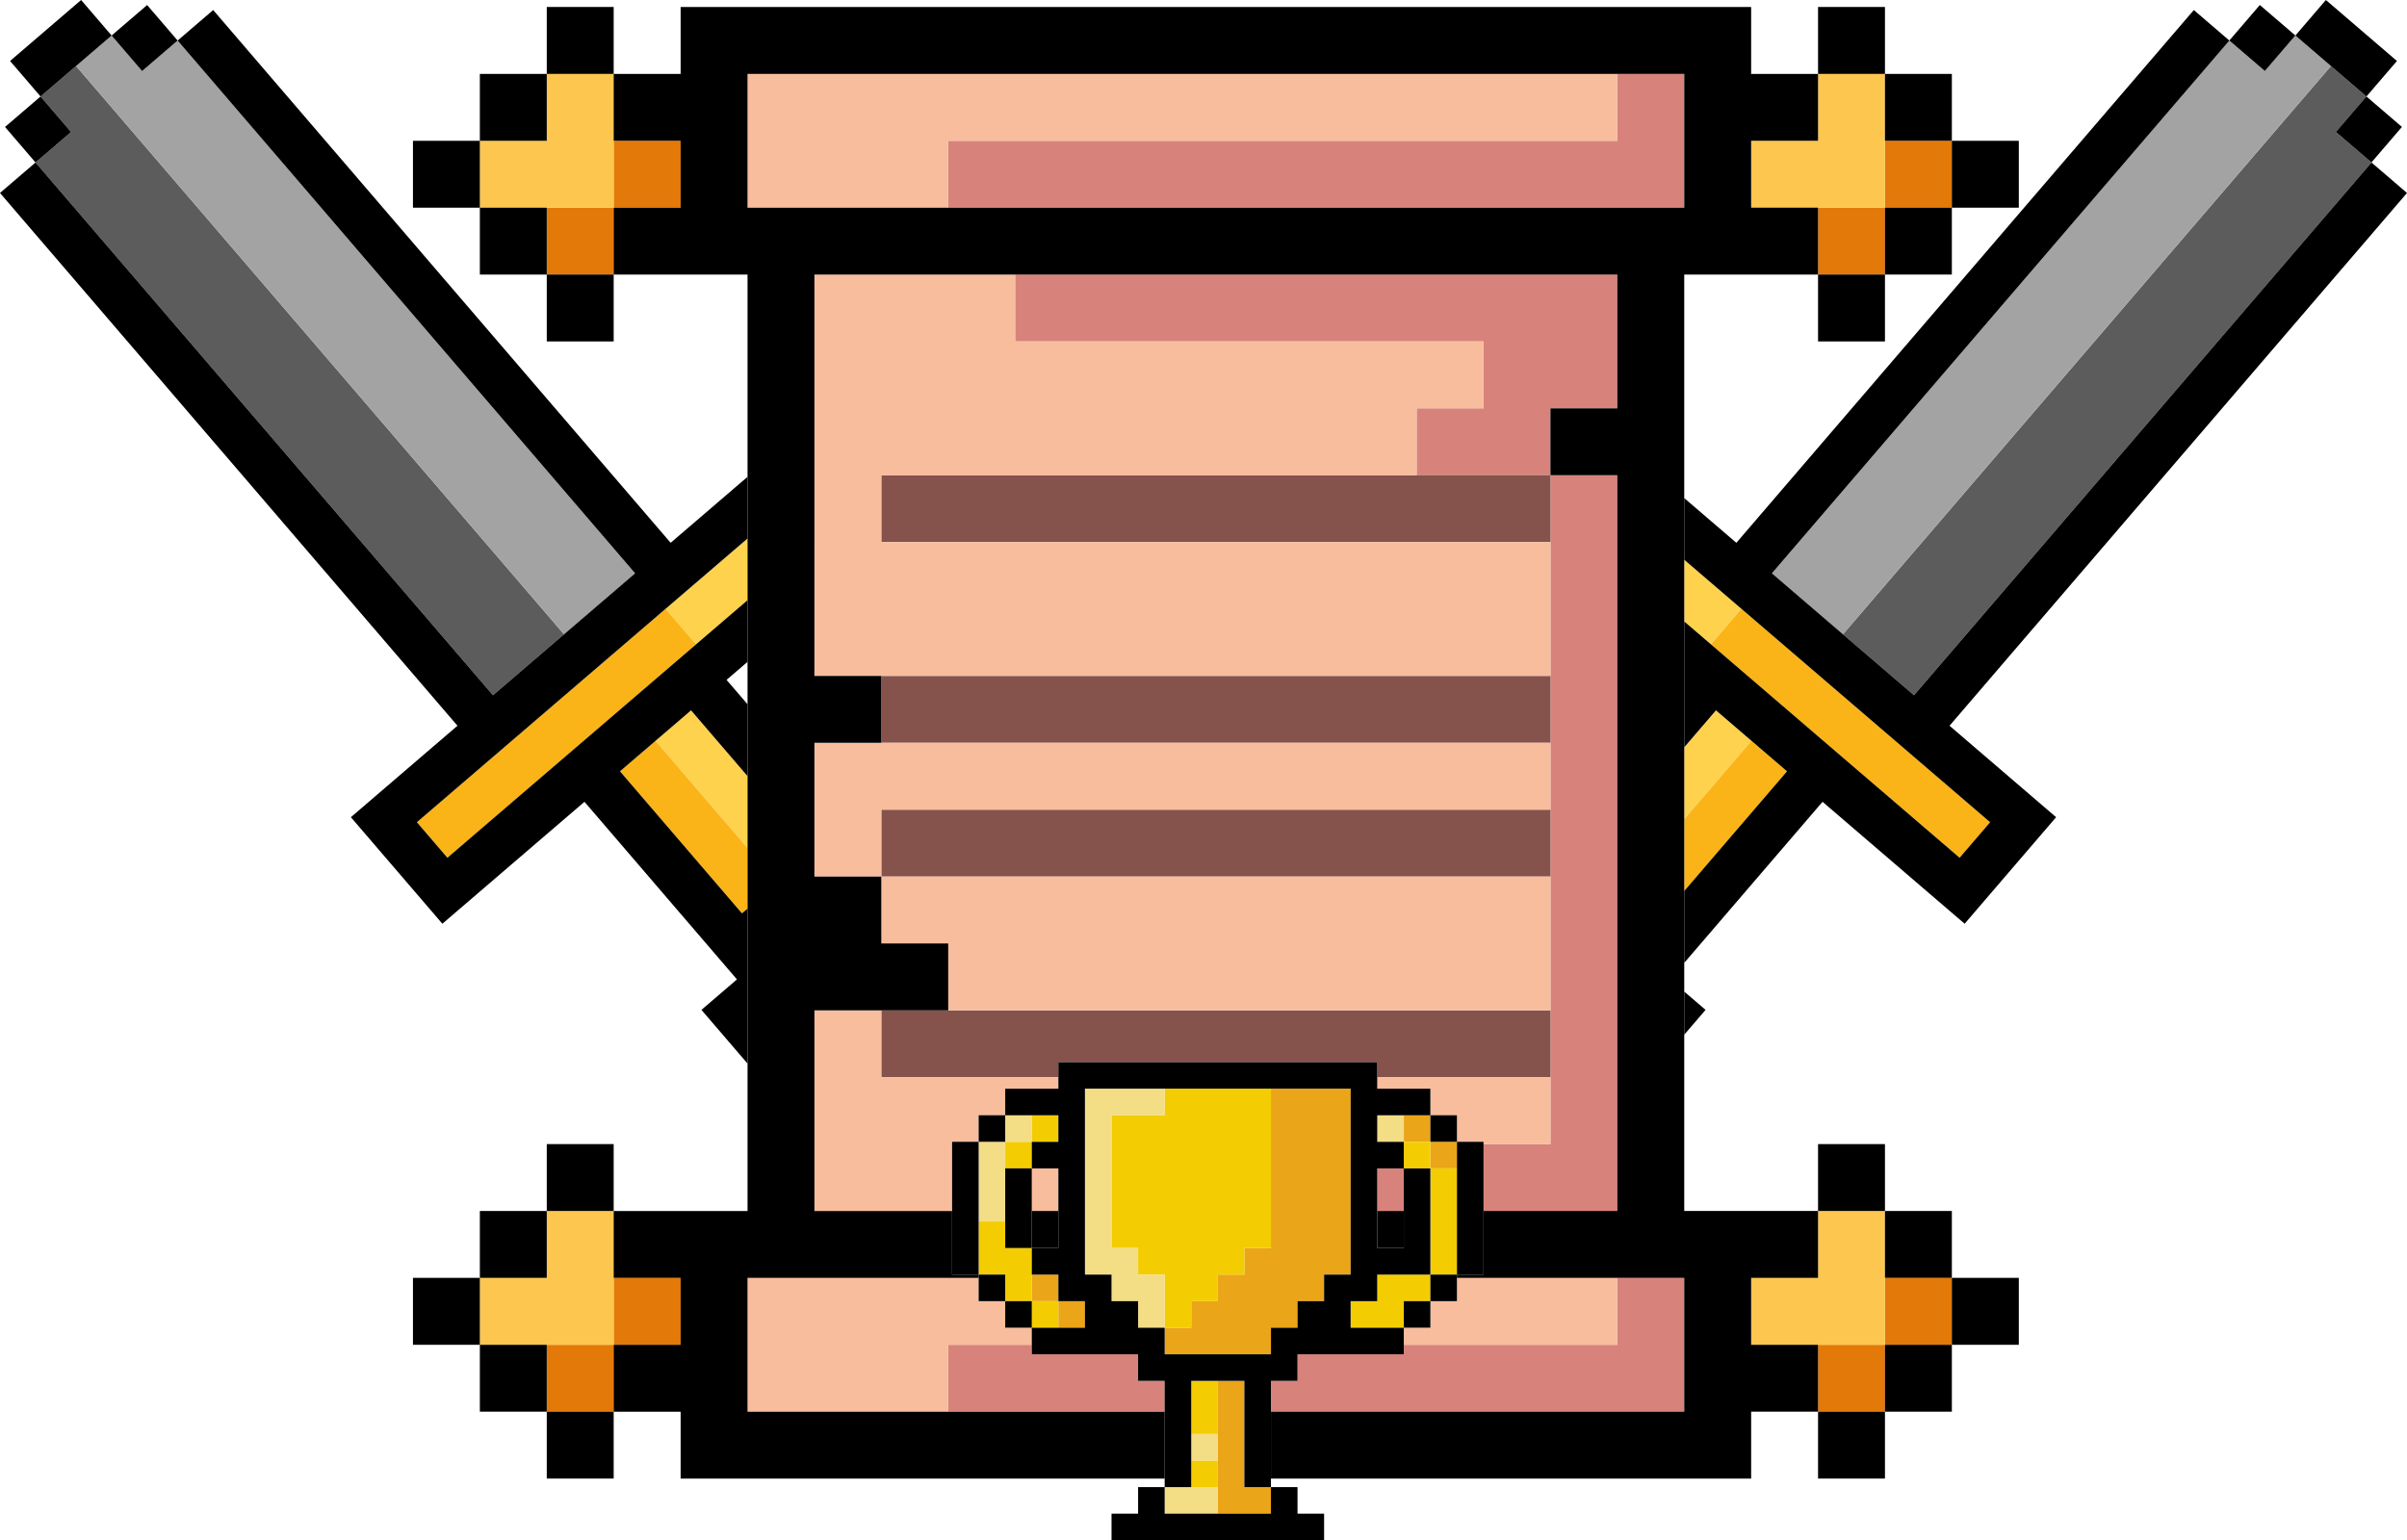<?xml version="1.0" encoding="UTF-8"?> <svg xmlns="http://www.w3.org/2000/svg" id="_Слой_2" data-name="Слой 2" viewBox="0 0 1829.36 1170.97"><defs><style> .cls-1 { fill: #e37909; } .cls-2 { fill: #a3a3a3; } .cls-3 { fill: #eba518; } .cls-4 { fill: #fdc64f; } .cls-5 { fill: #d7837b; } .cls-6 { fill: #ffd24d; } .cls-7 { fill: #86524c; } .cls-8 { fill: #f3dd85; } .cls-9 { fill: #f8bd9d; } .cls-10 { fill: #5c5c5c; } .cls-11 { fill: #f3cd02; } .cls-12 { fill: #fab418; } </style></defs><g id="Capa_1" data-name="Capa 1"><polygon class="cls-6" points="1307.98 590.22 1331.16 563.22 1304.16 540.04 1280.98 567.04 1280.05 568.12 1280.05 615.56 1280.05 622.75 1284.8 617.22 1307.98 590.22"></polygon><polygon class="cls-6" points="1323.51 462.86 1296.49 439.67 1280.05 425.56 1280.05 462.97 1280.05 472.46 1300.33 489.86 1323.51 462.86"></polygon><polygon class="cls-12" points="1311.8 640.39 1334.98 613.39 1358.15 586.39 1331.16 563.22 1307.98 590.22 1284.8 617.22 1280.05 622.75 1280.05 666.41 1280.05 677.38 1288.63 667.39 1311.8 640.39"></polygon><polygon class="cls-12" points="1327.33 513.04 1354.33 536.22 1381.33 559.4 1408.33 582.57 1435.33 605.74 1462.33 628.92 1489.33 652.1 1512.51 625.1 1485.51 601.92 1458.51 578.75 1431.51 555.57 1404.51 532.39 1377.51 509.22 1350.51 486.04 1323.51 462.86 1300.33 489.86 1327.33 513.04"></polygon><polygon class="cls-10" points="1748.36 77.17 1725.19 104.17 1702.01 131.18 1678.83 158.17 1655.64 185.2 1632.46 212.2 1609.29 239.2 1586.11 266.2 1562.94 293.2 1539.76 320.19 1516.58 347.2 1493.41 374.2 1470.23 401.2 1447.06 428.19 1423.86 455.22 1400.68 482.22 1427.68 505.39 1454.68 528.57 1477.86 501.57 1501.06 474.55 1524.23 447.55 1547.41 420.55 1570.58 393.55 1593.76 366.55 1616.93 339.55 1640.11 312.55 1663.29 285.55 1686.46 258.55 1709.64 231.55 1732.83 204.53 1756.01 177.52 1779.19 150.53 1802.36 123.53 1775.36 100.35 1798.54 73.35 1771.54 50.18 1748.36 77.17"></polygon><polygon class="cls-2" points="1648.01 84.82 1624.84 111.82 1601.64 138.84 1578.46 165.85 1555.29 192.85 1532.11 219.84 1508.94 246.84 1485.76 273.85 1462.58 300.84 1439.41 327.84 1416.23 354.84 1393.06 381.85 1369.86 408.87 1346.68 435.87 1373.68 459.04 1400.68 482.22 1423.86 455.22 1447.06 428.19 1470.23 401.2 1493.41 374.2 1516.58 347.2 1539.76 320.19 1562.94 293.2 1586.11 266.2 1609.29 239.2 1632.46 212.2 1655.64 185.2 1678.83 158.17 1702.01 131.18 1725.19 104.17 1748.36 77.17 1771.54 50.18 1744.54 27 1721.36 54 1694.36 30.83 1671.19 57.82 1648.01 84.82"></polygon><polygon points="1280.05 786.64 1296.26 767.76 1280.05 753.86 1280.05 768.1 1280.05 786.64"></polygon><polygon points="1476.96 229.42 1458.74 250.65 1447.04 264.27 1435.56 277.65 1412.39 304.65 1389.21 331.65 1366.03 358.65 1342.84 385.67 1324.41 407.14 1319.66 412.67 1292.66 389.5 1280.05 378.67 1280.05 412.12 1280.05 425.56 1296.49 439.67 1323.51 462.86 1350.51 486.04 1377.51 509.22 1404.51 532.39 1431.51 555.57 1458.51 578.75 1485.51 601.92 1512.51 625.1 1489.33 652.1 1462.33 628.92 1435.33 605.74 1408.33 582.57 1381.33 559.4 1354.33 536.22 1327.33 513.04 1300.33 489.86 1280.05 472.46 1280.05 513.86 1280.05 564.71 1280.05 568.12 1280.98 567.04 1304.16 540.04 1331.16 563.22 1358.15 586.39 1334.98 613.39 1311.8 640.39 1288.63 667.39 1280.05 677.38 1280.05 717.25 1280.05 732.01 1292.45 717.57 1315.63 690.57 1338.8 663.57 1361.98 636.57 1385.16 609.57 1412.15 632.74 1439.16 655.92 1466.15 679.1 1493.16 702.27 1516.33 675.27 1539.51 648.27 1562.68 621.28 1535.68 598.1 1508.68 574.92 1488.07 557.23 1481.68 551.75 1504.86 524.74 1528.05 497.72 1551.23 470.72 1574.41 443.72 1597.58 416.73 1620.76 389.72 1643.93 362.72 1667.11 335.73 1690.29 308.73 1713.46 281.72 1736.64 254.72 1759.83 227.7 1783.01 200.7 1784.3 199.2 1806.19 173.71 1829.36 146.7 1802.36 123.53 1779.19 150.53 1756.01 177.52 1732.83 204.53 1709.64 231.55 1686.46 258.55 1663.29 285.55 1640.11 312.55 1616.93 339.55 1593.76 366.55 1570.58 393.55 1547.41 420.55 1524.23 447.55 1501.06 474.55 1477.86 501.57 1454.68 528.57 1427.68 505.39 1400.68 482.22 1373.68 459.04 1346.68 435.87 1369.86 408.87 1393.06 381.85 1416.23 354.84 1439.41 327.84 1462.58 300.84 1485.76 273.85 1508.94 246.84 1532.11 219.84 1555.29 192.85 1578.46 165.85 1601.64 138.84 1624.84 111.82 1648.01 84.82 1671.19 57.82 1694.36 30.83 1667.34 7.63 1644.16 34.63 1620.99 61.63 1597.81 88.63 1574.62 115.65 1551.44 142.65 1528.26 169.65 1505.09 196.65 1502.9 199.2 1481.91 223.65 1476.96 229.42"></polygon><rect x="1701.66" y="11.12" width="35.58" height="35.58" transform="translate(577.6 1314.81) rotate(-49.36)"></rect><polygon points="1798.54 73.35 1821.71 46.35 1794.71 23.18 1767.71 0 1744.54 27 1771.54 50.18 1798.54 73.35"></polygon><rect x="1782.66" y="80.65" width="35.58" height="35.58" transform="translate(553.08 1400.51) rotate(-49.36)"></rect><polygon class="cls-6" points="525.21 540.04 498.2 563.22 521.38 590.22 544.56 617.22 567.73 644.22 568.14 644.69 568.14 615.56 568.14 590.06 548.38 567.04 525.21 540.04"></polygon><polygon class="cls-6" points="532.88 439.67 505.85 462.86 529.03 489.86 556.05 466.67 568.14 456.3 568.14 412.12 568.14 409.4 559.87 416.5 532.88 439.67"></polygon><polygon class="cls-12" points="544.56 617.22 521.38 590.22 498.2 563.22 471.21 586.39 494.38 613.39 517.56 640.39 540.73 667.39 563.91 694.39 568.14 690.76 568.14 666.41 568.14 644.69 567.73 644.22 544.56 617.22"></polygon><polygon class="cls-12" points="478.85 486.04 451.85 509.22 424.85 532.39 397.85 555.57 370.85 578.75 343.85 601.92 316.85 625.1 340.03 652.1 367.03 628.92 394.03 605.74 421.03 582.57 448.03 559.4 475.03 536.22 502.03 513.04 529.03 489.86 505.85 462.86 478.85 486.04"></polygon><polygon class="cls-10" points="73.35 177.52 96.53 204.53 119.72 231.55 142.9 258.55 166.07 285.55 189.25 312.55 212.43 339.55 235.6 366.55 258.78 393.55 281.95 420.55 305.13 447.55 328.31 474.55 351.5 501.57 374.68 528.57 401.68 505.39 428.68 482.22 405.5 455.22 382.3 428.19 359.13 401.2 335.95 374.2 312.78 347.2 289.6 320.19 266.43 293.2 243.25 266.2 220.07 239.2 196.9 212.2 173.72 185.2 150.53 158.17 127.35 131.18 104.17 104.17 81 77.17 57.82 50.18 30.82 73.35 54 100.35 27 123.53 50.18 150.53 73.35 177.52"></polygon><polygon class="cls-2" points="81 77.17 104.17 104.17 127.35 131.18 150.53 158.17 173.72 185.2 196.9 212.2 220.07 239.2 243.25 266.2 266.43 293.2 289.6 320.19 312.78 347.2 335.95 374.2 359.13 401.2 382.3 428.19 405.5 455.22 428.68 482.22 455.68 459.04 482.68 435.87 459.5 408.87 436.3 381.85 413.13 354.84 389.95 327.84 366.78 300.84 343.6 273.85 320.43 246.84 297.25 219.84 274.07 192.85 250.9 165.85 227.72 138.84 204.53 111.82 181.35 84.82 158.17 57.82 135 30.83 108 54 84.82 27 57.82 50.18 81 77.17"></polygon><polygon points="313.03 675.27 336.21 702.27 363.21 679.1 390.21 655.92 417.21 632.74 422.33 628.35 444.21 609.57 460.33 628.35 467.38 636.57 490.56 663.57 513.73 690.57 536.91 717.57 560.1 744.59 533.11 767.76 556.28 794.77 568.14 808.58 568.14 768.1 568.14 717.25 568.14 690.76 563.91 694.39 540.73 667.39 517.56 640.39 494.38 613.39 471.21 586.39 498.2 563.22 525.21 540.04 548.38 567.04 568.14 590.06 568.14 564.71 568.14 535.42 552.2 516.87 568.14 503.19 568.14 462.97 568.14 456.3 556.05 466.67 529.03 489.86 502.03 513.04 475.03 536.22 448.03 559.4 421.03 582.57 394.03 605.74 367.03 628.92 340.03 652.1 316.85 625.1 343.85 601.92 370.85 578.75 397.85 555.57 424.85 532.39 451.85 509.22 478.85 486.04 505.85 462.86 532.88 439.67 559.87 416.5 568.14 409.4 568.14 362.51 563.7 366.32 536.7 389.5 509.7 412.67 486.52 385.67 463.33 358.65 440.15 331.65 416.98 304.65 393.8 277.65 370.62 250.65 347.45 223.65 324.27 196.65 301.1 169.65 277.92 142.65 254.75 115.65 252.19 112.68 231.55 88.63 208.37 61.63 185.2 34.63 162.02 7.63 135 30.83 158.17 57.82 181.35 84.82 204.53 111.82 227.72 138.84 250.9 165.85 274.07 192.85 297.25 219.84 320.43 246.84 343.6 273.85 366.78 300.84 389.95 327.84 413.13 354.84 436.3 381.85 459.5 408.87 482.68 435.87 455.68 459.04 428.68 482.22 401.68 505.39 374.68 528.57 351.5 501.57 328.31 474.55 305.13 447.55 281.95 420.55 258.78 393.55 235.6 366.55 212.43 339.55 189.25 312.55 166.07 285.55 142.9 258.55 119.72 231.55 96.53 204.53 73.35 177.52 50.18 150.53 27 123.53 0 146.7 23.17 173.71 46.35 200.7 69.53 227.7 92.72 254.72 115.9 281.72 139.07 308.73 162.25 335.73 185.43 362.72 208.6 389.72 231.78 416.73 254.95 443.72 278.13 470.72 301.31 497.72 324.5 524.74 347.68 551.75 320.68 574.92 293.68 598.1 266.68 621.28 272.75 628.35 289.85 648.27 313.03 675.27"></polygon><rect x="92.12" y="11.12" width="35.58" height="35.58" transform="translate(7.68 78.56) rotate(-40.64)"></rect><polygon points="84.82 27 61.65 0 34.65 23.18 7.65 46.35 30.82 73.35 57.82 50.18 84.82 27"></polygon><polygon points="30.82 73.35 3.82 96.53 17.69 112.68 27 123.53 54 100.35 30.82 73.35"></polygon><polygon class="cls-5" points="1178.35 1022.39 1127.51 1022.39 1076.66 1022.39 1066.93 1022.39 1066.93 1029.62 1046.73 1029.62 1026.52 1029.62 1006.33 1029.62 986.13 1029.62 986.13 1049.81 965.94 1049.81 965.94 1070 965.94 1073.23 974.92 1073.23 1025.81 1073.23 1076.66 1073.23 1127.51 1073.23 1178.35 1073.23 1229.2 1073.23 1280.05 1073.23 1280.05 1022.39 1280.05 971.49 1229.2 971.49 1229.2 1022.39 1178.35 1022.39"></polygon><polygon class="cls-5" points="885.17 1049.81 864.97 1049.81 864.97 1029.62 844.78 1029.62 824.57 1029.62 804.37 1029.62 784.18 1029.62 784.18 1022.39 771.53 1022.39 720.68 1022.39 720.68 1073.23 771.53 1073.23 822.38 1073.23 873.22 1073.23 885.17 1073.23 885.17 1070 885.17 1049.81"></polygon><polygon class="cls-5" points="1178.35 107.04 1127.51 107.04 1076.66 107.04 1025.81 107.04 974.92 107.04 924.07 107.04 873.22 107.04 822.38 107.04 771.53 107.04 720.68 107.04 720.68 157.89 771.53 157.89 822.38 157.89 873.22 157.89 924.07 157.89 974.92 157.89 1025.81 157.89 1076.66 157.89 1127.51 157.89 1178.35 157.89 1229.2 157.89 1280.05 157.89 1280.05 107.04 1280.05 56.19 1229.2 56.19 1229.2 107.04 1178.35 107.04"></polygon><polygon class="cls-5" points="1046.73 908.44 1046.73 920.65 1066.93 920.65 1066.93 908.44 1066.93 888.24 1046.73 888.24 1046.73 908.44"></polygon><polygon class="cls-5" points="1178.35 462.97 1178.35 513.86 1178.35 564.71 1178.35 615.56 1178.35 666.41 1178.35 717.25 1178.35 768.1 1178.35 818.95 1178.35 869.8 1127.51 869.8 1127.51 888.24 1127.51 908.44 1127.51 920.65 1178.35 920.65 1229.2 920.65 1229.2 869.8 1229.2 818.95 1229.2 768.1 1229.2 717.25 1229.2 666.41 1229.2 615.56 1229.2 564.71 1229.2 513.86 1229.2 462.97 1229.2 412.12 1229.2 361.28 1178.35 361.28 1178.35 412.12 1178.35 462.97"></polygon><polygon class="cls-5" points="822.38 259.58 873.22 259.58 924.07 259.58 974.92 259.58 1025.81 259.58 1076.66 259.58 1127.51 259.58 1127.51 310.43 1076.66 310.43 1076.66 361.28 1127.51 361.28 1178.35 361.28 1178.35 310.43 1229.2 310.43 1229.2 259.58 1229.2 208.73 1178.35 208.73 1127.51 208.73 1076.66 208.73 1025.81 208.73 974.92 208.73 924.07 208.73 873.22 208.73 822.38 208.73 771.53 208.73 771.53 259.58 822.38 259.58"></polygon><polygon class="cls-7" points="1076.66 361.28 1025.81 361.28 974.92 361.28 924.07 361.28 873.22 361.28 822.38 361.28 771.53 361.28 720.68 361.28 669.83 361.28 669.83 412.12 720.68 412.12 771.53 412.12 822.38 412.12 873.22 412.12 924.07 412.12 974.92 412.12 1025.81 412.12 1076.66 412.12 1127.51 412.12 1178.35 412.12 1178.35 361.28 1127.51 361.28 1076.66 361.28"></polygon><polygon class="cls-7" points="720.68 818.95 771.53 818.95 804.37 818.95 804.37 807.45 824.57 807.45 844.78 807.45 864.97 807.45 885.17 807.45 905.36 807.45 925.55 807.45 945.75 807.45 965.94 807.45 986.13 807.45 1006.33 807.45 1026.52 807.45 1046.73 807.45 1046.73 818.95 1076.66 818.95 1127.51 818.95 1178.35 818.95 1178.35 768.1 1127.51 768.1 1076.66 768.1 1025.81 768.1 974.92 768.1 924.07 768.1 873.22 768.1 822.38 768.1 771.53 768.1 720.68 768.1 669.83 768.1 669.83 818.95 720.68 818.95"></polygon><polygon class="cls-7" points="771.53 666.41 822.38 666.41 873.22 666.41 924.07 666.41 974.92 666.41 1025.81 666.41 1076.66 666.41 1127.51 666.41 1178.35 666.41 1178.35 615.56 1127.51 615.56 1076.66 615.56 1025.81 615.56 974.92 615.56 924.07 615.56 873.22 615.56 822.38 615.56 771.53 615.56 720.68 615.56 669.83 615.56 669.83 666.41 720.68 666.41 771.53 666.41"></polygon><polygon class="cls-7" points="771.53 564.71 822.38 564.71 873.22 564.71 924.07 564.71 974.92 564.71 1025.81 564.71 1076.66 564.71 1127.51 564.71 1178.35 564.71 1178.35 513.86 1127.51 513.86 1076.66 513.86 1025.81 513.86 974.92 513.86 924.07 513.86 873.22 513.86 822.38 513.86 771.53 513.86 720.68 513.86 669.83 513.86 669.83 564.71 720.68 564.71 771.53 564.71"></polygon><polygon class="cls-9" points="720.68 56.19 669.83 56.19 618.99 56.19 568.14 56.19 568.14 107.04 568.14 157.89 618.99 157.89 669.83 157.89 720.68 157.89 720.68 107.04 771.53 107.04 822.38 107.04 873.22 107.04 924.07 107.04 974.92 107.04 1025.81 107.04 1076.66 107.04 1127.51 107.04 1178.35 107.04 1229.2 107.04 1229.2 56.19 1178.35 56.19 1127.51 56.19 1076.66 56.19 1025.81 56.19 974.92 56.19 924.07 56.19 873.22 56.19 822.38 56.19 771.53 56.19 720.68 56.19"></polygon><polygon class="cls-9" points="1087.12 989.21 1087.12 1009.4 1066.93 1009.4 1066.93 1022.39 1076.66 1022.39 1127.51 1022.39 1178.35 1022.39 1229.2 1022.39 1229.2 971.49 1178.35 971.49 1127.51 971.49 1107.31 971.49 1107.31 989.21 1087.12 989.21"></polygon><polygon class="cls-9" points="771.53 1022.39 784.18 1022.39 784.18 1009.4 763.98 1009.4 763.98 989.21 743.79 989.21 743.79 971.49 720.68 971.49 669.83 971.49 618.99 971.49 568.14 971.49 568.14 1022.39 568.14 1073.23 618.99 1073.23 669.83 1073.23 720.68 1073.23 720.68 1022.39 771.53 1022.39"></polygon><polygon class="cls-9" points="771.53 513.86 822.38 513.86 873.22 513.86 924.07 513.86 974.92 513.86 1025.81 513.86 1076.66 513.86 1127.51 513.86 1178.35 513.86 1178.35 462.97 1178.35 412.12 1127.51 412.12 1076.66 412.12 1025.81 412.12 974.92 412.12 924.07 412.12 873.22 412.12 822.38 412.12 771.53 412.12 720.68 412.12 669.83 412.12 669.83 361.28 720.68 361.28 771.53 361.28 822.38 361.28 873.22 361.28 924.07 361.28 974.92 361.28 1025.81 361.28 1076.66 361.28 1076.66 310.43 1127.51 310.43 1127.51 259.58 1076.66 259.58 1025.81 259.58 974.92 259.58 924.07 259.58 873.22 259.58 822.38 259.58 771.53 259.58 771.53 208.73 720.68 208.73 669.83 208.73 618.99 208.73 618.99 259.58 618.99 310.43 618.99 361.28 618.99 412.12 618.99 462.97 618.99 513.86 669.83 513.86 720.68 513.86 771.53 513.86"></polygon><polygon class="cls-9" points="822.38 768.1 873.22 768.1 924.07 768.1 974.92 768.1 1025.81 768.1 1076.66 768.1 1127.51 768.1 1178.35 768.1 1178.35 717.25 1178.35 666.41 1127.51 666.41 1076.66 666.41 1025.81 666.41 974.92 666.41 924.07 666.41 873.22 666.41 822.38 666.41 771.53 666.41 720.68 666.41 669.83 666.41 669.83 717.25 720.68 717.25 720.68 768.1 771.53 768.1 822.38 768.1"></polygon><polygon class="cls-9" points="784.18 920.65 804.37 920.65 804.37 908.44 804.37 888.24 784.18 888.24 784.18 908.44 784.18 920.65"></polygon><polygon class="cls-9" points="1107.31 868.05 1127.51 868.05 1127.51 869.8 1178.35 869.8 1178.35 818.95 1127.51 818.95 1076.66 818.95 1046.73 818.95 1046.73 827.66 1066.93 827.66 1087.12 827.66 1087.12 847.85 1107.31 847.85 1107.31 868.05"></polygon><polygon class="cls-9" points="723.6 888.24 723.6 868.05 743.79 868.05 743.79 847.85 763.98 847.85 763.98 827.66 784.18 827.66 804.37 827.66 804.37 818.95 771.53 818.95 720.68 818.95 669.83 818.95 669.83 768.1 618.99 768.1 618.99 818.95 618.99 869.8 618.99 920.65 669.83 920.65 720.68 920.65 723.6 920.65 723.6 908.44 723.6 888.24"></polygon><polygon class="cls-9" points="720.68 615.56 771.53 615.56 822.38 615.56 873.22 615.56 924.07 615.56 974.92 615.56 1025.81 615.56 1076.66 615.56 1127.51 615.56 1178.35 615.56 1178.35 564.71 1127.51 564.71 1076.66 564.71 1025.81 564.71 974.92 564.71 924.07 564.71 873.22 564.71 822.38 564.71 771.53 564.71 720.68 564.71 669.83 564.71 618.99 564.71 618.99 615.56 618.99 666.41 669.83 666.41 669.83 615.56 720.68 615.56"></polygon><rect class="cls-1" x="1432.6" y="971.49" width="50.85" height="50.89"></rect><rect class="cls-1" x="1432.6" y="107.04" width="50.85" height="50.85"></rect><rect class="cls-1" x="1381.75" y="1022.39" width="50.85" height="50.85"></rect><rect class="cls-1" x="1381.75" y="157.89" width="50.85" height="50.85"></rect><rect class="cls-1" x="466.4" y="971.49" width="50.89" height="50.89"></rect><rect class="cls-1" x="466.4" y="107.04" width="50.89" height="50.85"></rect><rect class="cls-1" x="415.55" y="1022.39" width="50.85" height="50.85"></rect><rect class="cls-1" x="415.55" y="157.89" width="50.85" height="50.85"></rect><polygon class="cls-4" points="1330.9 971.49 1330.9 1022.39 1381.75 1022.39 1432.6 1022.39 1432.6 971.49 1432.6 920.65 1381.75 920.65 1381.75 971.49 1330.9 971.49"></polygon><polygon class="cls-4" points="1330.9 107.04 1330.9 157.89 1381.75 157.89 1432.6 157.89 1432.6 107.04 1432.6 56.19 1381.75 56.19 1381.75 107.04 1330.9 107.04"></polygon><polygon class="cls-4" points="415.55 971.49 364.7 971.49 364.7 1022.39 415.55 1022.39 466.4 1022.39 466.4 971.49 466.4 920.65 415.55 920.65 415.55 971.49"></polygon><polygon class="cls-4" points="415.55 157.89 466.4 157.89 466.4 107.04 466.4 56.19 415.55 56.19 415.55 107.04 364.7 107.04 364.7 157.89 415.55 157.89"></polygon><rect x="1483.44" y="971.49" width="50.89" height="50.89"></rect><rect x="1483.44" y="107.04" width="50.89" height="50.85"></rect><rect x="1432.6" y="1022.39" width="50.85" height="50.85"></rect><rect x="1432.6" y="920.65" width="50.85" height="50.85"></rect><polygon points="1432.6 208.73 1476.96 208.73 1483.44 208.73 1483.44 199.2 1483.44 157.89 1432.6 157.89 1432.6 208.73"></polygon><rect x="1432.6" y="56.19" width="50.85" height="50.85"></rect><rect x="1381.75" y="1073.23" width="50.85" height="50.85"></rect><rect x="1381.75" y="869.8" width="50.85" height="50.85"></rect><rect x="1381.75" y="208.73" width="50.85" height="50.85"></rect><rect x="1381.75" y="5.3" width="50.85" height="50.89"></rect><polygon points="784.18 928.63 784.18 948.82 804.37 948.82 804.37 928.63 804.37 920.65 784.18 920.65 784.18 928.63"></polygon><polygon points="1046.73 928.63 1046.73 948.82 1066.93 948.82 1066.93 928.63 1066.93 920.65 1046.73 920.65 1046.73 928.63"></polygon><path d="M720.68,5.3h-203.39v50.89h-50.89v50.85h50.89v50.85h-50.89v50.85h101.74v711.92h-101.74v50.85h50.89v50.89h-50.89v50.85h50.89v50.85h367.88v-50.85h-317.03v-101.74h175.66v-2.48h-20.2v-48.37h-104.61v-152.55h101.69v-50.85h-50.85v-50.85h-50.85v-101.7h50.85v-50.85h-50.85V208.73h610.22v101.7h-50.85v50.85h50.85v559.37h-101.7v48.37h-20.19v2.48h172.74v101.74h-314.11v50.85h364.96v-50.85h50.85v-50.85h-50.85v-50.89h50.85v-50.85h-101.7V208.73h101.7v-50.85h-50.85v-50.85h50.85v-50.85h-50.85V5.3h-610.22ZM822.38,56.19h457.68v101.7h-711.92V56.19h254.24Z"></path><polygon points="466.4 1073.23 415.55 1073.23 415.55 1124.08 458.76 1124.08 466.4 1124.08 466.4 1073.23"></polygon><rect x="415.55" y="869.8" width="50.85" height="50.85"></rect><rect x="415.55" y="208.73" width="50.85" height="50.85"></rect><rect x="415.55" y="5.3" width="50.85" height="50.89"></rect><polygon points="364.7 1022.39 364.7 1035.89 364.7 1073.23 415.55 1073.23 415.55 1022.39 364.7 1022.39"></polygon><rect x="364.7" y="920.65" width="50.85" height="50.85"></rect><rect x="364.7" y="157.89" width="50.85" height="50.85"></rect><rect x="364.7" y="56.19" width="50.85" height="50.85"></rect><rect x="313.85" y="971.49" width="50.85" height="50.89"></rect><polygon points="364.7 157.89 364.7 107.04 313.85 107.04 313.85 112.68 313.85 157.89 364.7 157.89"></polygon><rect class="cls-3" x="1087.12" y="868.05" width="20.19" height="20.19"></rect><rect class="cls-3" x="1066.93" y="847.85" width="20.19" height="20.2"></rect><polygon class="cls-3" points="965.94 868.05 965.94 888.24 965.94 908.44 965.94 928.63 965.94 948.82 945.75 948.82 945.75 969.02 925.55 969.02 925.55 989.21 905.36 989.21 905.36 1009.4 885.17 1009.4 885.17 1029.62 905.36 1029.62 925.55 1029.62 945.75 1029.62 965.94 1029.62 965.94 1009.4 986.13 1009.4 986.13 989.21 1006.33 989.21 1006.33 969.02 1026.52 969.02 1026.52 948.82 1026.52 928.63 1026.52 908.44 1026.52 888.24 1026.52 868.05 1026.52 847.85 1026.52 827.66 1006.33 827.66 986.13 827.66 965.94 827.66 965.94 847.85 965.94 868.05"></polygon><polygon class="cls-3" points="945.75 1110.39 945.75 1090.2 945.75 1070 945.75 1049.81 925.55 1049.81 925.55 1070 925.55 1090.2 925.55 1110.39 925.55 1130.59 925.55 1150.78 945.75 1150.78 965.94 1150.78 965.94 1130.59 945.75 1130.59 945.75 1110.39"></polygon><rect class="cls-3" x="804.37" y="989.21" width="20.19" height="20.19"></rect><rect class="cls-3" x="784.18" y="969.02" width="20.19" height="20.19"></rect><polygon class="cls-11" points="1107.31 928.63 1107.31 908.44 1107.31 888.24 1087.12 888.24 1087.12 908.44 1087.12 928.63 1087.12 948.82 1087.12 969.02 1107.31 969.02 1107.31 948.82 1107.31 928.63"></polygon><rect class="cls-11" x="1066.93" y="868.05" width="20.19" height="20.19"></rect><polygon class="cls-11" points="1087.12 989.21 1087.12 969.02 1066.93 969.02 1046.73 969.02 1046.73 989.21 1026.52 989.21 1026.52 1009.4 1046.73 1009.4 1066.93 1009.4 1066.93 989.21 1087.12 989.21"></polygon><polygon class="cls-11" points="864.97 847.85 844.78 847.85 844.78 868.05 844.78 888.24 844.78 908.44 844.78 928.63 844.78 948.82 864.97 948.82 864.97 969.02 885.17 969.02 885.17 989.21 885.17 1009.4 905.36 1009.4 905.36 989.21 925.55 989.21 925.55 969.02 945.75 969.02 945.75 948.82 965.94 948.82 965.94 928.63 965.94 908.44 965.94 888.24 965.94 868.05 965.94 847.85 965.94 827.66 945.75 827.66 925.55 827.66 905.36 827.66 885.17 827.66 885.17 847.85 864.97 847.85"></polygon><rect class="cls-11" x="905.36" y="1110.39" width="20.19" height="20.19"></rect><polygon class="cls-11" points="925.55 1070 925.55 1049.81 905.36 1049.81 905.36 1070 905.36 1090.2 925.55 1090.2 925.55 1070"></polygon><rect class="cls-11" x="784.18" y="989.21" width="20.19" height="20.19"></rect><rect class="cls-11" x="784.18" y="847.85" width="20.19" height="20.2"></rect><polygon class="cls-11" points="763.98 989.21 784.18 989.21 784.18 969.02 784.18 948.82 763.98 948.82 763.98 928.63 743.79 928.63 743.79 948.82 743.79 969.02 763.98 969.02 763.98 989.21"></polygon><rect class="cls-11" x="763.98" y="868.05" width="20.2" height="20.19"></rect><rect class="cls-8" x="1046.73" y="847.85" width="20.19" height="20.2"></rect><rect class="cls-8" x="905.36" y="1090.2" width="20.19" height="20.2"></rect><polygon class="cls-8" points="905.36 1150.78 925.55 1150.78 925.55 1130.59 905.36 1130.59 885.17 1130.59 885.17 1150.78 905.36 1150.78"></polygon><polygon class="cls-8" points="885.17 989.21 885.17 969.02 864.97 969.02 864.97 948.82 844.78 948.82 844.78 928.63 844.78 908.44 844.78 888.24 844.78 868.05 844.78 847.85 864.97 847.85 885.17 847.85 885.17 827.66 864.97 827.66 844.78 827.66 824.57 827.66 824.57 847.85 824.57 868.05 824.57 888.24 824.57 908.44 824.57 928.63 824.57 948.82 824.57 969.02 844.78 969.02 844.78 989.21 864.97 989.21 864.97 1009.4 885.17 1009.4 885.17 989.21"></polygon><rect class="cls-8" x="763.98" y="847.85" width="20.2" height="20.2"></rect><polygon class="cls-8" points="763.98 888.24 763.98 868.05 743.79 868.05 743.79 888.24 743.79 908.44 743.79 928.63 763.98 928.63 763.98 908.44 763.98 888.24"></polygon><polygon points="1127.51 888.24 1127.51 869.8 1127.51 868.05 1107.31 868.05 1107.31 888.24 1107.31 908.44 1107.31 928.63 1107.31 948.82 1107.31 969.02 1127.51 969.02 1127.51 948.82 1127.51 928.63 1127.51 920.65 1127.51 908.44 1127.51 888.24"></polygon><polygon points="1087.12 989.21 1107.31 989.21 1107.31 971.49 1107.31 969.02 1087.12 969.02 1087.12 989.21"></polygon><rect x="1087.12" y="847.85" width="20.19" height="20.2"></rect><rect x="1066.93" y="989.21" width="20.19" height="20.19"></rect><path d="M905.36,1130.59v-80.78h40.39v80.78h20.19v-80.78h20.19v-20.19h80.79v-20.21h-40.41v-20.19h20.21v-20.19h40.39v-80.77h-20.19v60.58h-20.19v-60.58h20.19v-20.19h-20.19v-20.2h40.39v-20.19h-40.39v-20.21h-242.36v20.21h-40.39v20.19h40.39v20.2h-20.19v20.19h20.19v60.58h-20.19v20.2h20.19v20.19h20.19v20.19h-40.39v20.21h80.79v20.19h20.2v80.78h20.19ZM864.97,1009.4v-20.19h-20.19v-20.19h-20.21v-141.36h201.95v141.36h-20.19v20.19h-20.19v20.19h-20.19v20.21h-80.77v-20.21h-20.2Z"></path><polygon points="945.75 1150.78 925.55 1150.78 905.36 1150.78 885.17 1150.78 885.17 1130.59 864.97 1130.59 864.97 1150.78 844.78 1150.78 844.78 1170.97 864.97 1170.97 885.17 1170.97 905.36 1170.97 925.55 1170.97 945.75 1170.97 965.94 1170.97 986.13 1170.97 1006.33 1170.97 1006.33 1150.78 986.13 1150.78 986.13 1130.59 965.94 1130.59 965.94 1150.78 945.75 1150.78"></polygon><rect x="763.98" y="989.21" width="20.2" height="20.19"></rect><polygon points="763.98 908.44 763.98 928.63 763.98 948.82 784.18 948.82 784.18 928.63 784.18 920.65 784.18 908.44 784.18 888.24 763.98 888.24 763.98 908.44"></polygon><polygon points="763.98 989.21 763.98 969.02 743.79 969.02 743.79 971.49 743.79 989.21 763.98 989.21"></polygon><rect x="743.79" y="847.85" width="20.19" height="20.2"></rect><polygon points="743.79 928.63 743.79 908.44 743.79 888.24 743.79 868.05 723.6 868.05 723.6 888.24 723.6 908.44 723.6 920.65 723.6 928.63 723.6 948.82 723.6 969.02 743.79 969.02 743.79 948.82 743.79 928.63"></polygon></g></svg> 